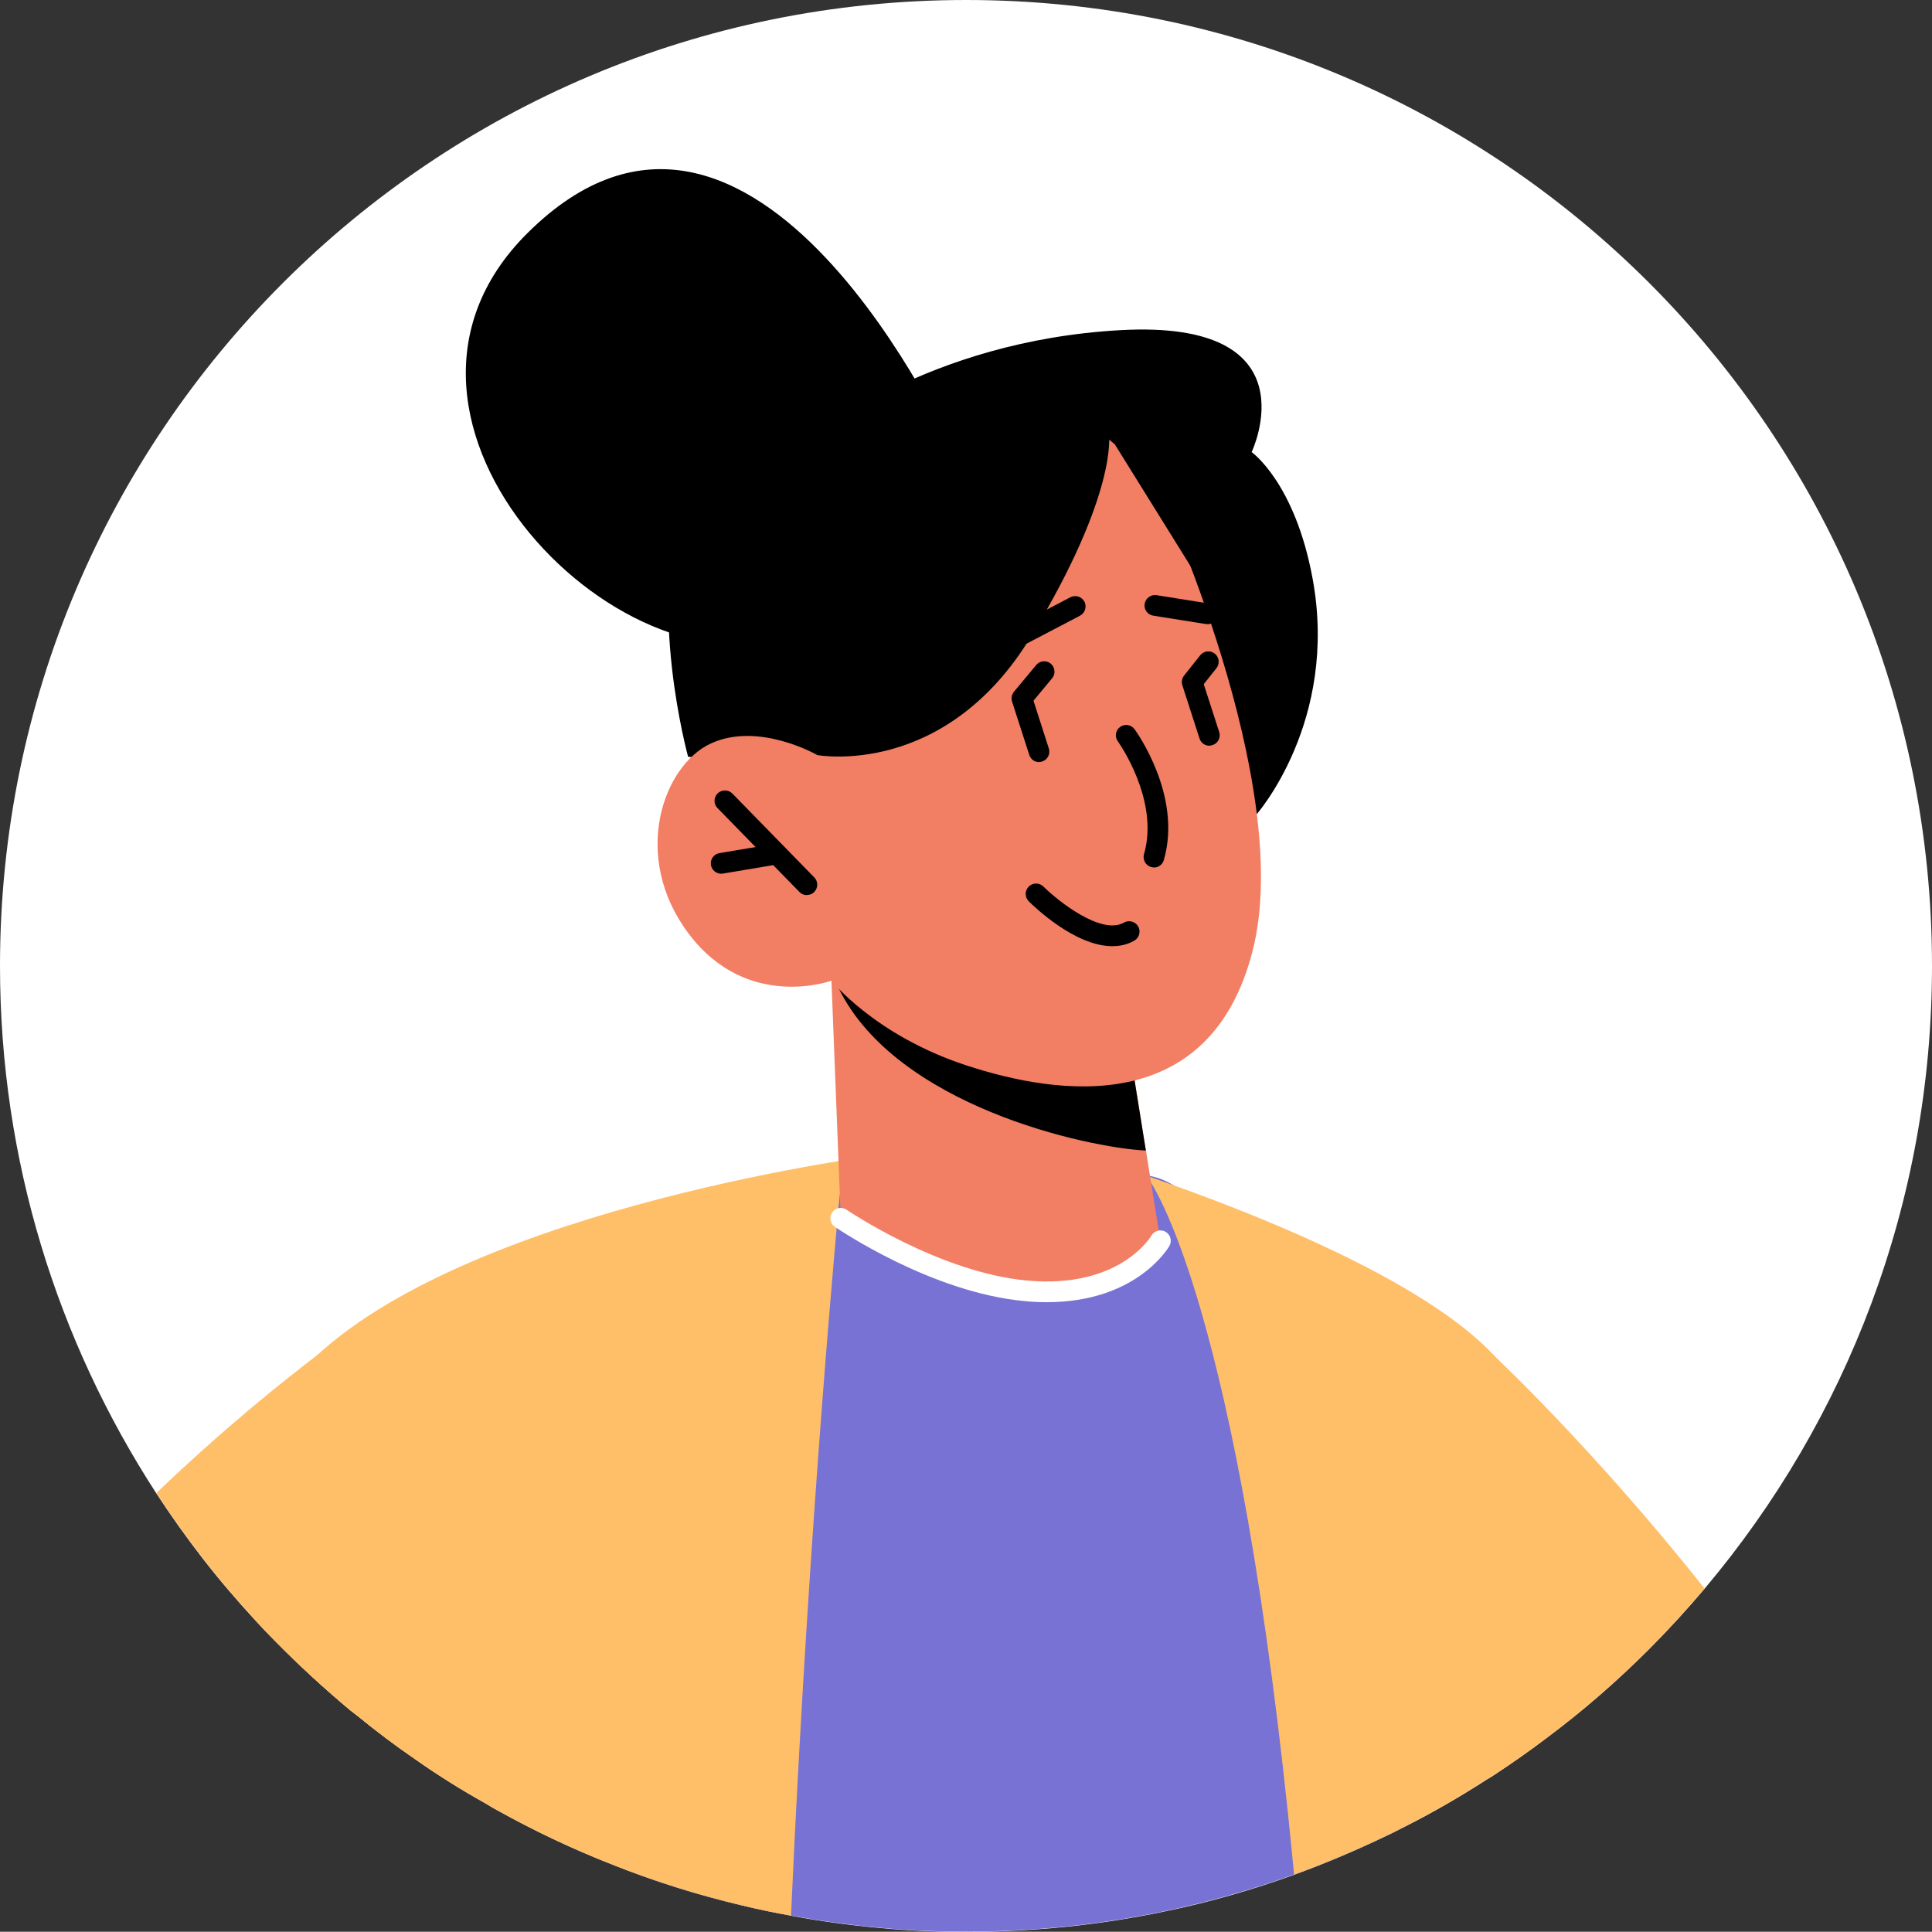 <?xml version="1.0" encoding="UTF-8"?>
<svg id="Layer_2" data-name="Layer 2" xmlns="http://www.w3.org/2000/svg" viewBox="0 0 147.18 147.16">
  <rect x="0" y="0" width="147.18" height="147.16" fill="#333333" stroke="none"/>
  <defs>
    <style>
      .cls-1 {
        fill: #7772d3;
      }

      .cls-1, .cls-2, .cls-3, .cls-4, .cls-5 {
        stroke-width: 0px;
      }

      .cls-2 {
        fill: #ffbf69;
      }

      .cls-4 {
        fill: #fff;
      }

      .cls-5 {
        fill: #f27e64;
      }
    </style>
  </defs>
  <g id="Layer_1-2" data-name="Layer 1">
    <path class="cls-4" d="m147.18,73.58c0,18.07-6.52,34.63-17.31,47.43-1.36,1.61-2.79,3.17-4.28,4.66-2.4,2.4-4.97,4.64-7.7,6.68-1.33,1.01-2.7,1.97-4.1,2.89-.16.11-.32.21-.49.3-1.99,1.29-4.06,2.49-6.19,3.57-.49.25-.98.51-1.48.74-2.29,1.1-4.64,2.1-7.04,2.97-3.19,1.15-6.47,2.1-9.85,2.79-4.89,1.03-9.94,1.56-15.14,1.56-2.23,0-4.43-.09-6.61-.3-2.27-.21-4.51-.51-6.72-.93-1.23-.22-2.45-.47-3.65-.76-3.5-.82-6.9-1.89-10.18-3.22-2.92-1.15-5.74-2.49-8.48-4.01-.32-.17-.63-.35-.93-.54-1.86-1.04-3.66-2.16-5.4-3.39-1.5-1.03-2.97-2.13-4.39-3.3-.17-.13-.33-.25-.51-.39-2-1.67-3.93-3.44-5.76-5.3-.52-.52-1.03-1.06-1.52-1.59-1.4-1.52-2.75-3.09-4.01-4.72-1.25-1.61-2.43-3.27-3.54-4.97C4.39,102.18,0,88.4,0,73.58,0,32.94,32.95,0,73.6,0s73.58,32.94,73.58,73.58Z"/>
    <path class="cls-2" d="m129.86,121.01c-1.36,1.61-2.79,3.17-4.28,4.66-2.4,2.4-4.97,4.64-7.7,6.68-1.33,1.01-2.7,1.97-4.1,2.89-.16.11-.32.21-.49.3l.44-32.35s7.62,7.1,16.13,17.83Z"/>
    <path class="cls-1" d="m107.1,139.09c-.49.25-.98.51-1.48.74-5.3,2.57-10.97,4.53-16.89,5.76-4.89,1.03-9.94,1.56-15.14,1.56-2.23,0-4.43-.09-6.61-.3-2.27-.21-4.51-.51-6.72-.93-1.23-.22-2.45-.47-3.65-.76-3.5-.82-6.9-1.89-10.18-3.22l15.34-52.02s11.96-1.8,25.52-.38c8.85.93,15.94,29.67,19.81,49.54Z"/>
    <path class="cls-2" d="m87.3,89.55l-23.33,1.47s-2.34,24.24-3.71,54.91c-1.23-.22-2.45-.47-3.65-.76-6.61-1.56-12.86-4.01-18.66-7.23-.32-.17-.63-.35-.93-.54-1.86-1.04-3.66-2.16-5.4-3.39-1.5-1.03-2.97-2.13-4.39-3.3-.17-.13-.33-.25-.51-.39-2-1.67-3.93-3.44-5.76-5.3-.52-.52-1.03-1.06-1.52-1.59.44-10.02,1.82-17.49,4.61-20.09,12.41-11.54,43.18-15.39,43.18-15.39l14.39-.21s2.27.66,5.65,1.82Z"/>
    <path class="cls-2" d="m117.88,132.34c-1.33,1.01-2.7,1.97-4.1,2.89-2.15,1.4-4.37,2.7-6.68,3.87-.49.25-.98.51-1.48.74-2.29,1.1-4.64,2.1-7.04,2.97l-.05-.57c-4.14-42.96-10.78-52.12-11.19-52.67,8.89,3.05,25.39,9.53,28.42,16.52,1.15,2.67,1.8,12.86,2.11,26.25Z"/>
    <path class="cls-3" d="m72.64,34.41S57.48.56,40.18,17.76c-14.48,14.38,7.98,36.55,20.96,30.23,12.98-6.32,11.5-13.58,11.5-13.58Z"/>
    <path class="cls-3" d="m95.74,62.02s6.24-7.09,4.26-17.91c-1.34-7.34-4.65-9.67-4.65-9.67,0,0,4.84-10.11-9.98-9.29-14.83.82-23.46,8.22-23.46,8.22,0,0-6.83-3.24-9.76,4.71-2.93,7.95.27,19.57.27,19.57l43.31,4.36Z"/>
    <path class="cls-5" d="m63.34,74.71l.71,18.11s3.47,5.08,14.09,5.52c7.92.33,10.26-3.82,10.26-3.82l-2.53-15.77-19.29-3.46-3.24-.58Z"/>
    <path class="cls-3" d="m63.32,73.6c.07.49.28,1.07.59,1.73,4.4,8.89,18.81,12.09,23.38,12.32l-1.43-8.9-22.54-5.15Z"/>
    <path class="cls-5" d="m88.29,37.32s10.39,22.33,7.14,35.09c-3.25,12.76-14.85,11.04-21.82,8.75-6.97-2.29-10.27-6.45-10.27-6.45,0,0-6.4,2.34-10.86-3.56-4.46-5.9-1.96-12.86,1.69-14.52,3.65-1.67,8.09.89,8.09.89l-3.59-6.48s13.67-33.66,29.63-13.72Z"/>
    <path class="cls-3" d="m62.25,57.52s9.73,1.82,16.32-9.07c6.59-10.89,5.91-15.32,5.91-15.32l6.87,11.05s1.39-7.75-1.77-12.63c-3.16-4.88-6.36-3.82-6.36-3.82l-21.32,5.64-5.39,17.23,5.74,6.91Z"/>
    <path class="cls-3" d="m87.91,66.08c-.07,0-.15-.01-.22-.03-.42-.12-.66-.56-.54-.98,1.2-4.13-1.96-8.55-1.99-8.59-.26-.35-.18-.85.17-1.1.35-.26.84-.18,1.1.17.15.21,3.65,5.08,2.23,9.97-.1.35-.42.57-.76.57Z"/>
    <path class="cls-3" d="m61.46,68.19c-.21,0-.41-.08-.56-.24l-6.24-6.39c-.31-.31-.3-.81.01-1.12.31-.3.81-.3,1.12.01l6.24,6.39c.31.31.3.81-.01,1.12-.15.15-.35.22-.55.22Z"/>
    <path class="cls-3" d="m54.94,66.56c-.38,0-.71-.27-.78-.66-.07-.43.22-.84.65-.91l4.23-.71c.42-.06.84.22.91.65.07.43-.22.84-.65.91l-4.23.71s-.09.01-.13.01Z"/>
    <path class="cls-3" d="m92,47.54s-.08,0-.13,0l-4.02-.64c-.43-.07-.72-.47-.65-.9.07-.43.47-.72.9-.66l4.02.64c.43.07.72.47.66.9-.06.39-.4.67-.78.67Z"/>
    <path class="cls-3" d="m75.38,50.41c-.28,0-.56-.15-.7-.42-.2-.39-.05-.86.33-1.07l6.53-3.42c.39-.2.86-.05,1.07.33.2.39.05.86-.33,1.07l-6.53,3.42c-.12.06-.24.09-.37.09Z"/>
    <path class="cls-3" d="m92.13,56.81c-.33,0-.64-.21-.75-.55l-1.31-4.06c-.08-.25-.03-.53.13-.73l1.23-1.55c.27-.34.77-.4,1.11-.13.34.27.4.77.13,1.11l-.97,1.22,1.18,3.65c.13.41-.09.86-.51.99-.08.03-.16.04-.24.04Z"/>
    <path class="cls-3" d="m79.16,58.06c-.33,0-.64-.21-.75-.55l-1.31-4.06c-.08-.26-.03-.54.14-.75l1.7-2.04c.28-.34.78-.38,1.11-.1.33.28.38.78.1,1.11l-1.42,1.71,1.17,3.64c.13.41-.09.86-.51.99-.08.03-.16.04-.24.04Z"/>
    <path class="cls-3" d="m84.73,72.08c-2.83,0-5.95-3.01-6.36-3.42-.31-.31-.31-.81,0-1.12.31-.31.81-.31,1.12,0,1.04,1.03,4.38,3.74,6.14,2.74.37-.21.86-.08,1.08.3.21.38.08.86-.3,1.08-.53.3-1.09.42-1.67.42Z"/>
    <path class="cls-2" d="m31.63,134.01c-1.5-1.03-2.97-2.13-4.39-3.3-.17-.13-.33-.25-.51-.39-2-1.67-3.93-3.44-5.76-5.3-1.96-2-3.8-4.1-5.52-6.31-1.25-1.61-2.43-3.27-3.54-4.97,9.91-9.49,18.12-14.69,18.12-14.69l1.59,34.97Z"/>
    <path class="cls-4" d="m79.74,99.2c-.53,0-1.09-.02-1.67-.08-7.11-.65-14.17-5.46-14.47-5.66-.36-.25-.45-.74-.2-1.1.24-.36.73-.45,1.1-.2.07.05,7.03,4.77,13.72,5.39,7.01.65,9.4-3.26,9.5-3.43.22-.37.7-.5,1.08-.28.37.22.5.7.29,1.07-.11.19-2.54,4.29-9.34,4.29Z"/>
  </g>
</svg>
